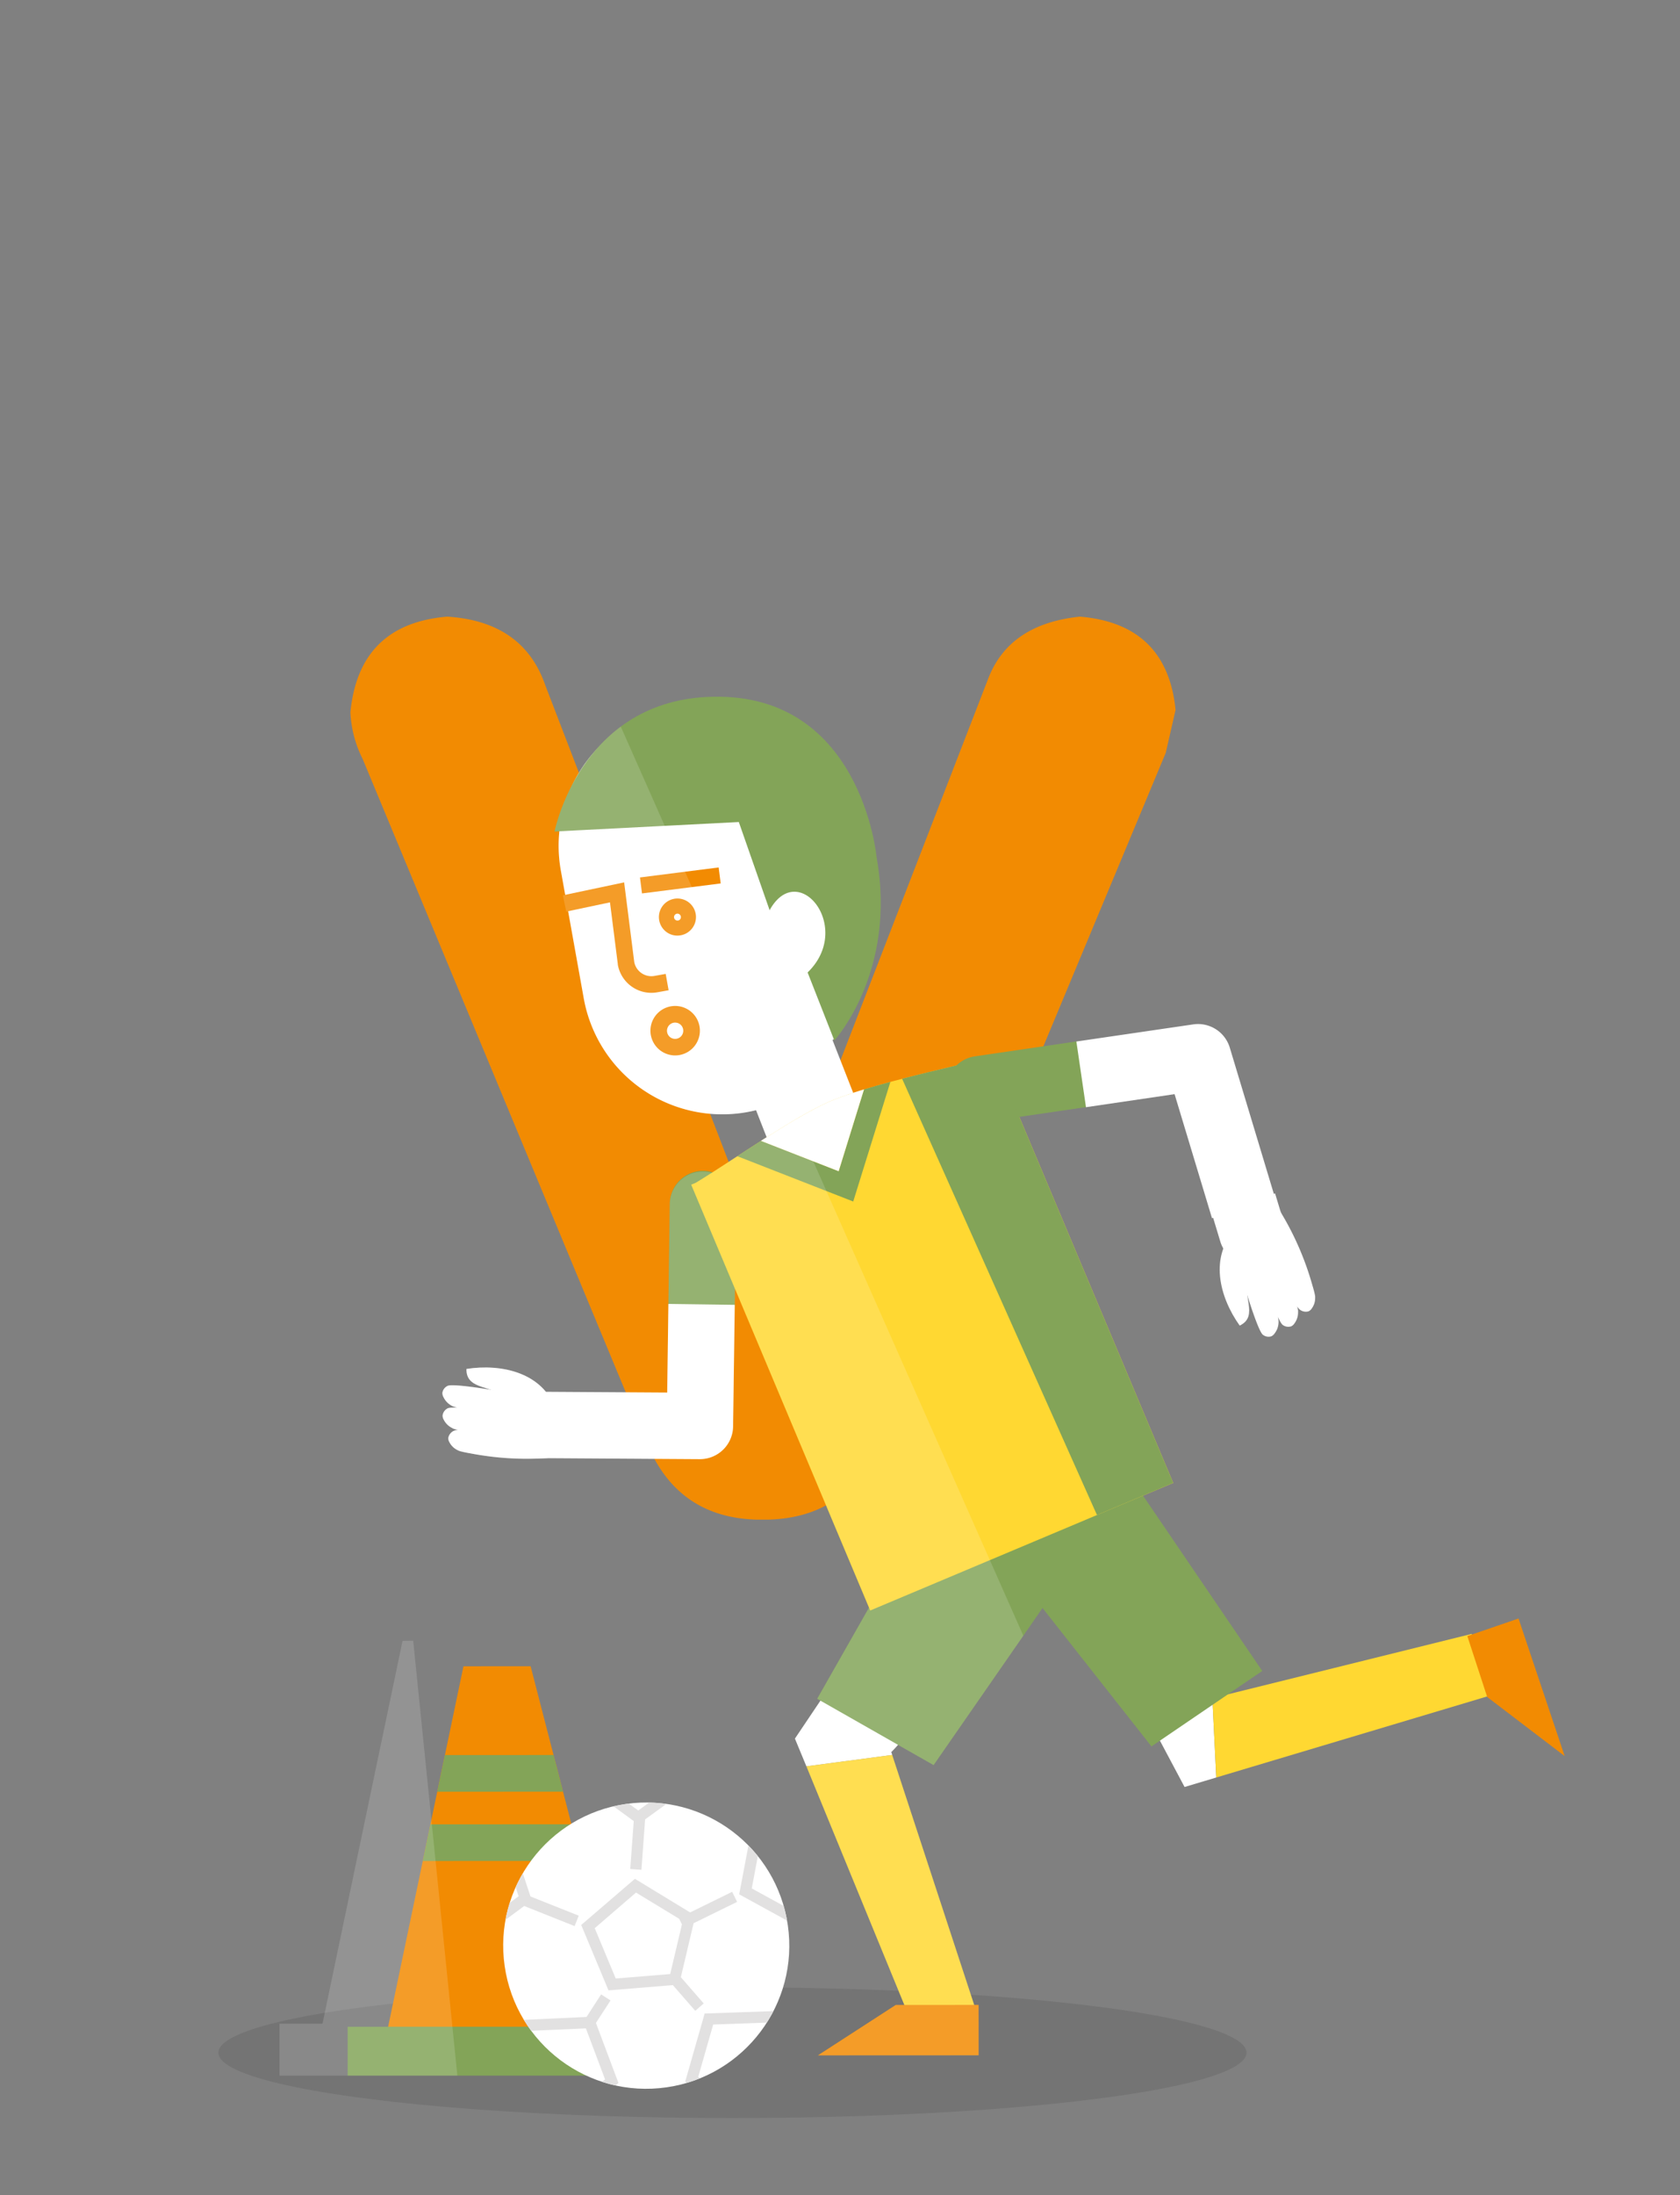 <svg xmlns="http://www.w3.org/2000/svg" width="700" height="914" viewBox="0 0 700 914">
  <rect x="0" y="0" width="700" height="914" fill="#808080" stroke="none"/>
  <defs>
    <style>
      .cls-1 {
        fill: #1d1d1b;
        opacity: 0.12;
      }

      .cls-2 {
        fill: #f28b02;
      }

      .cls-3 {
        fill: #ffcf02;
      }

      .cls-4, .cls-8 {
        fill: #fff;
      }

      .cls-5 {
        fill: #83a458;
      }

      .cls-6 {
        fill: #e2e1e1;
      }

      .cls-7 {
        fill: #ffd832;
      }

      .cls-8 {
        opacity: 0.15;
      }
    </style>
  </defs>
  <g id="Capa_1" data-name="Capa 1">
    <ellipse class="cls-1" cx="305.19" cy="854.66" rx="214.19" ry="27.23"/>
    <path class="cls-2" d="M315.07,632.72q-32.68-1-45.46-31.67L151.1,316A48.1,48.1,0,0,1,146,296.59q3.57-36.78,40.35-39.84,31.68,2,40.87,28.61l91.44,237.53,93-240.09q8.69-23,38.32-26.05,36.26,3.06,39.84,38.82l-4.09,17.88-120,287.6q-12.27,30.65-45.47,31.67h-5.11v0Z"/>
    <g>
      <polygon class="cls-3" points="292.29 277.59 292.21 277.63 292.11 277.65 292.29 277.59"/>
      <rect class="cls-4" x="307.21" y="393.58" width="40.32" height="89.85" transform="translate(-137.48 149.76) rotate(-21.41)"/>
      <path class="cls-4" d="M357.09,357.27a115.6,115.6,0,0,0-7.58-25.67c-8.34-22.24-30.24-37.22-55.11-38.08a58.65,58.65,0,0,0-60.69,69.07l9.5,52.94a58.62,58.62,0,0,0,80.93,43.65l-3.74-20.82c51.84,3.76,29.54-41.33,31.17-68.44l-3.19-6.85c.54-8.67,10.51,4.22,8.71-5.8"/>
      <rect class="cls-2" x="266.97" y="363.21" width="33.05" height="6.71" transform="translate(-43.96 38.67) rotate(-7.24)"/>
      <path class="cls-2" d="M271.37,413.38a14.21,14.21,0,0,1-13.94-11.69l0-.18-3.27-25.8L236,379.54l-1.43-6.77,25.49-5.38,4.21,33.16a7.27,7.27,0,0,0,8.42,5.79l4.68-.84,1.22,6.81-4.67.84A14.63,14.63,0,0,1,271.37,413.38Z"/>
      <path class="cls-5" d="M294.13,290.21c-52.66,2.89-63.06,56-63.06,56l76.77-3.95,15.55,44.49c2.33,12.94,10.78,12.21,10.78,12.21l13.47,34.28s26.17-28.58,17.63-76.16C365.27,357.07,359,286.65,294.13,290.21Z"/>
      <path class="cls-4" d="M333.18,407.7c26.42-19.39-2.89-55.13-14.46-24.45"/>
      <path class="cls-2" d="M281.3,439.44c-.34,0-.69,0-1-.05a10.3,10.3,0,1,1,9-16.76h0a10.3,10.3,0,0,1-7.95,16.81Zm0-13.67a3.38,3.38,0,0,0-2.13.76,3.39,3.39,0,1,0,2.47-.74Z"/>
      <path class="cls-2" d="M282.29,389.55a7.59,7.59,0,0,1-5.21-2,7.72,7.72,0,1,1,5.21,2Zm0-9.14a1.44,1.44,0,1,0,1.06,2.41,1.45,1.45,0,0,0-.09-2h0A1.42,1.42,0,0,0,282.3,380.41Z"/>
    </g>
    <g>
      <g>
        <path class="cls-6" d="M532.66,549.06v0l0,.09Z"/>
        <path class="cls-6" d="M532.68,549.19l.28,1.67A12.24,12.24,0,0,0,532.68,549.19Z"/>
        <path class="cls-4" d="M532,501.84l-21.68,15.05,9,21.2c2.36,7.58,5.5,16.78,6.94,17.7a3.83,3.83,0,0,0,3.42.61,3.4,3.4,0,0,0,1.44-1.25,7.72,7.72,0,0,0,1.5-6c0-.27-.11-.55-.18-.87.86,1.85,1.6,3.13,2.1,3.43a3.91,3.91,0,0,0,3.46.53,3.41,3.41,0,0,0,1.4-1.28,7.55,7.55,0,0,0,1.28-6.1l.37,1.79a19.94,19.94,0,0,0-.57-2.73,4.86,4.86,0,0,0,1.22,1.44,4,4,0,0,0,3.49.64,3.09,3.09,0,0,0,1.39-1.22,7.21,7.21,0,0,0,1.19-6l.4,1.79a44.18,44.18,0,0,0-1.31-5.31,122.47,122.47,0,0,0-12.56-29.41Z"/>
      </g>
      <path class="cls-4" d="M520.72,532.55c-4,5.88,4.21,15.4-4.18,19.38-8.53-11.91-12.82-29-1.4-40.47"/>
    </g>
    <g>
      <polygon class="cls-4" points="497.01 709.08 497.89 712.01 481.24 720.87 493.57 744.04 506.77 740.09 505.15 707.06 497.01 709.08"/>
      <polygon class="cls-7" points="613.19 680.3 505.15 707.06 506.77 740.09 621 705.93 613.19 680.3"/>
    </g>
    <polygon class="cls-5" points="479.77 727.15 404.71 631.83 456.32 593.43 525.94 695.73 479.77 727.15"/>
    <path class="cls-5" d="M292.32,556.92h-.19a13.82,13.82,0,0,1-13.63-14l.57-41.46a13.82,13.82,0,1,1,27.63.38l-.56,41.45A13.82,13.82,0,0,1,292.32,556.92Z"/>
    <g>
      <path class="cls-4" d="M371.35,729.52s13.51-13.07,6.3-16.44L349.31,697l-18.09,26.9L336,735.43l35.77-4.73Z"/>
      <path class="cls-7" d="M406.54,836.7l-34.8-106L336,735.43l44,107.14c2.42,6.57,4,11.9,10.67,11.9a16.21,16.21,0,0,0,5.6-1C404.66,850.36,409.64,845.12,406.54,836.7Z"/>
    </g>
    <polygon class="cls-5" points="389.01 734.93 340.47 707.31 390.45 619.49 447.38 650.79 389.01 734.93"/>
    <polygon class="cls-2" points="619.67 706.58 651.95 731.18 632.72 673.89 611.39 681.21 619.67 706.58"/>
    <path class="cls-7" d="M414.24,440.15l74.59,177.29L362.58,670.56,288,493.27l1.92-.81c16.88-10.27,40.12-27,56.14-34l.34.78,3.28-1.37-3.28,1.37-.34-.78c18.9-7.69,51-14.22,70.16-19.1Z"/>
    <path class="cls-5" d="M408.14,467.33a13.82,13.82,0,0,1-2-27.49l42.33-6.21a13.82,13.82,0,1,1,4,27.35l-42.33,6.2A13.83,13.83,0,0,1,408.14,467.33Z"/>
    <path class="cls-4" d="M531.28,496.9l-26.49,7.9,3.66,12.1a13.81,13.81,0,0,0,13.23,9.83,13.56,13.56,0,0,0,4-.6,13.82,13.82,0,0,0,9.24-17.22Z"/>
    <polygon class="cls-2" points="373.22 834.79 340.79 855.77 408 855.74 407.76 855.74 407.75 834.78 373.22 834.79"/>
    <path class="cls-4" d="M291.64,607.54h-.09l-72.67-.46.18-27.63,58.94.37.5-36.9,27.64.37-.69,50.62A13.81,13.81,0,0,1,291.64,607.54Z"/>
    <path class="cls-4" d="M505,507.21l-15.59-51.64L452.49,461l-4-27.35,48.69-7.13a13.82,13.82,0,0,1,15.23,9.68l19,63Z"/>
    <g>
      <g>
        <path class="cls-6" d="M189.64,585.88l0,0-.09,0Z"/>
        <path class="cls-6" d="M189.51,585.84l-1.64-.51A12,12,0,0,0,189.51,585.84Z"/>
        <path class="cls-4" d="M232.69,606.77l-3.77-26.47-23.3-1.47c-7.94-1.31-17.7-2.65-19.18-1.77a3.86,3.86,0,0,0-2.11,2.82,3.43,3.43,0,0,0,.47,1.87,7.8,7.8,0,0,0,4.8,4.11l.87.24c-2.06-.06-3.56,0-4.06.34a3.94,3.94,0,0,0-2,2.89,3.44,3.44,0,0,0,.51,1.85,7.69,7.69,0,0,0,4.95,3.93l-1.79-.48a19.6,19.6,0,0,0,2.73.73,5,5,0,0,0-1.86.45,4.1,4.1,0,0,0-2.16,2.87,3.12,3.12,0,0,0,.47,1.81,7.34,7.34,0,0,0,4.91,3.82l-1.8-.45a46.48,46.48,0,0,0,5.4,1.23,124.48,124.48,0,0,0,32.35,2Z"/>
      </g>
      <path class="cls-4" d="M210,582.58c-3.52-6.28-15.86-3.2-15.65-12.6,14.67-2.31,32.06,1.56,37.29,17.14"/>
    </g>
    <g>
      <polygon class="cls-2" points="160.12 851.52 193.11 693.78 221.09 693.76 261.88 851.47 160.12 851.52"/>
      <rect class="cls-5" x="144.86" y="843.86" width="129.74" height="20.35"/>
      <g>
        <polygon class="cls-5" points="230.65 730.73 185.38 730.75 182.19 746.02 234.6 745.99 230.65 730.73"/>
        <polygon class="cls-5" points="238.11 759.56 179.35 759.59 176.16 774.85 242.05 774.82 238.11 759.56"/>
      </g>
    </g>
    <path class="cls-5" d="M375.88,449.15,457.07,630.8l31.76-13.36L414.24,440.15l2-.82C405.35,442.1,390.31,445.4,375.88,449.15Z"/>
    <path class="cls-5" d="M360,453.58l-10.56,34.07L317.07,475c-3.3,2.12-6.61,4.28-9.86,6.4l48.3,18.87L371,450.45C367.19,451.46,363.51,452.51,360,453.58Z"/>
    <path class="cls-4" d="M349.43,487.65,360,453.58c-5.09,1.56-9.83,3.18-13.94,4.85-8.34,3.64-18.64,9.94-29,16.58Z"/>
    <path class="cls-8" d="M292.21,277.63l-.1,0,.18-.06ZM532.68,549.19l0-.13v0S532.67,549.16,532.68,549.19Zm0,0,.28,1.67A12.24,12.24,0,0,0,532.68,549.19ZM407.75,834.78h-1.84L371.74,730.7l-.39-1.18s1.27-1.23,2.83-3L389,734.93l37.39-53.88L258.66,302.53c-22.27,16.53-27.59,43.67-27.59,43.67l2-.11a58.84,58.84,0,0,0,.6,16.5l1.79,10-.94.2,1.43,6.77.73-.15,6.49,36.14A58.8,58.8,0,0,0,311.48,463c1.2-.21,2.38-.47,3.54-.76l4.41,11.25c-2.4,1.53-4.82,3.09-7.22,4.65l-.21.14-4.6,3-.19.13c-3.67,2.39-7.26,4.74-10.69,6.92a13.77,13.77,0,0,0-17.45,13.13l-.57,41.46h0l-.5,36.9-50.51-.32c-7.54-9.2-21.23-11.39-33.12-9.52-.14,6.28,5.32,7,10,8.64-7.68-1.24-16.54-2.4-17.94-1.56a3.86,3.86,0,0,0-2.11,2.82,3.43,3.43,0,0,0,.47,1.87,7.8,7.8,0,0,0,4.8,4.11l.87.24c-2.06-.06-3.56,0-4.06.34a3.94,3.94,0,0,0-2,2.89,3.44,3.44,0,0,0,.51,1.85,7.69,7.69,0,0,0,4.95,3.93l-1.79-.48a19.6,19.6,0,0,0,2.73.73,5,5,0,0,0-1.86.45,4.1,4.1,0,0,0-2.16,2.87,3.12,3.12,0,0,0,.47,1.81,7.34,7.34,0,0,0,4.91,3.82l-1.8-.45a46.48,46.48,0,0,0,5.4,1.23,124.8,124.8,0,0,0,31.46,2l64.37.4h.09a13.81,13.81,0,0,0,13.81-13.63l.69-50.62.09-6.67,55.84,132.73-21.6,38,1.38.78-10.63,15.79L336,735.43l40.8,99.36h-3.55l-32.43,21,67.21,0h-.24ZM189.64,585.88l0,0-.09,0Zm-.13,0-1.64-.51A12,12,0,0,0,189.51,585.84Zm-21.78,97.3-8.22,39.29L157.29,733l-22.92,109.6H116.46v21.62l74.11,0L172.17,683.14Z"/>
    <g>
      <circle class="cls-4" cx="269.25" cy="810.11" r="59.6" transform="translate(-112.11 46.34) rotate(-8.15)"/>
      <g>
        <path class="cls-6" d="M262.6,778.18l4.66.34,1.54-21,8.83-6.39a58.58,58.58,0,0,0-7.17-.58l-4.52,3.27L262.06,751a60.89,60.89,0,0,0-6.39,1.11l8.39,6.13Z"/>
        <path class="cls-6" d="M254.39,832.92l-3.93-2.53-6.07,9.4L218.27,841c1,1.62,2,3.18,3.16,4.69l0-.15,22.69-1,8,21.26-1.32,1q2.74.9,5.59,1.53l1.3-1.05-9.39-25Z"/>
        <path class="cls-6" d="M210.63,799.35l7.79-5.76,21,8.37,1.73-4.34-20.12-8L217.85,780a58.7,58.7,0,0,0-3,5.79l1.25,3.74-3.7,2.73A58.78,58.78,0,0,0,210.63,799.35Z"/>
        <path class="cls-6" d="M290.92,864.78l6.24-21.84,22.34-.8c1-1.55,1.9-3.14,2.75-4.78l-28.65,1-8.1,28.37.72.48a57.66,57.66,0,0,0,5.5-1.92Z"/>
        <path class="cls-6" d="M289.69,837.23l3.52-3.07-9.52-10.93L289,800.76l18.13-8.88-2.06-4.2-17.52,8.59-23-14-22.38,19.22,11.37,27.23,26.81-2.19Zm-33.13-13.45-8.76-20.95L265,788,283,798.93l1.14,2.33-4.9,20.67Z"/>
        <path class="cls-6" d="M313.23,786.27l2.54-13.43q-1.86-2.31-3.92-4.42L308,788.74l19.92,10.91a58.14,58.14,0,0,0-1.41-6.1Z"/>
      </g>
    </g>
  </g>
</svg>
